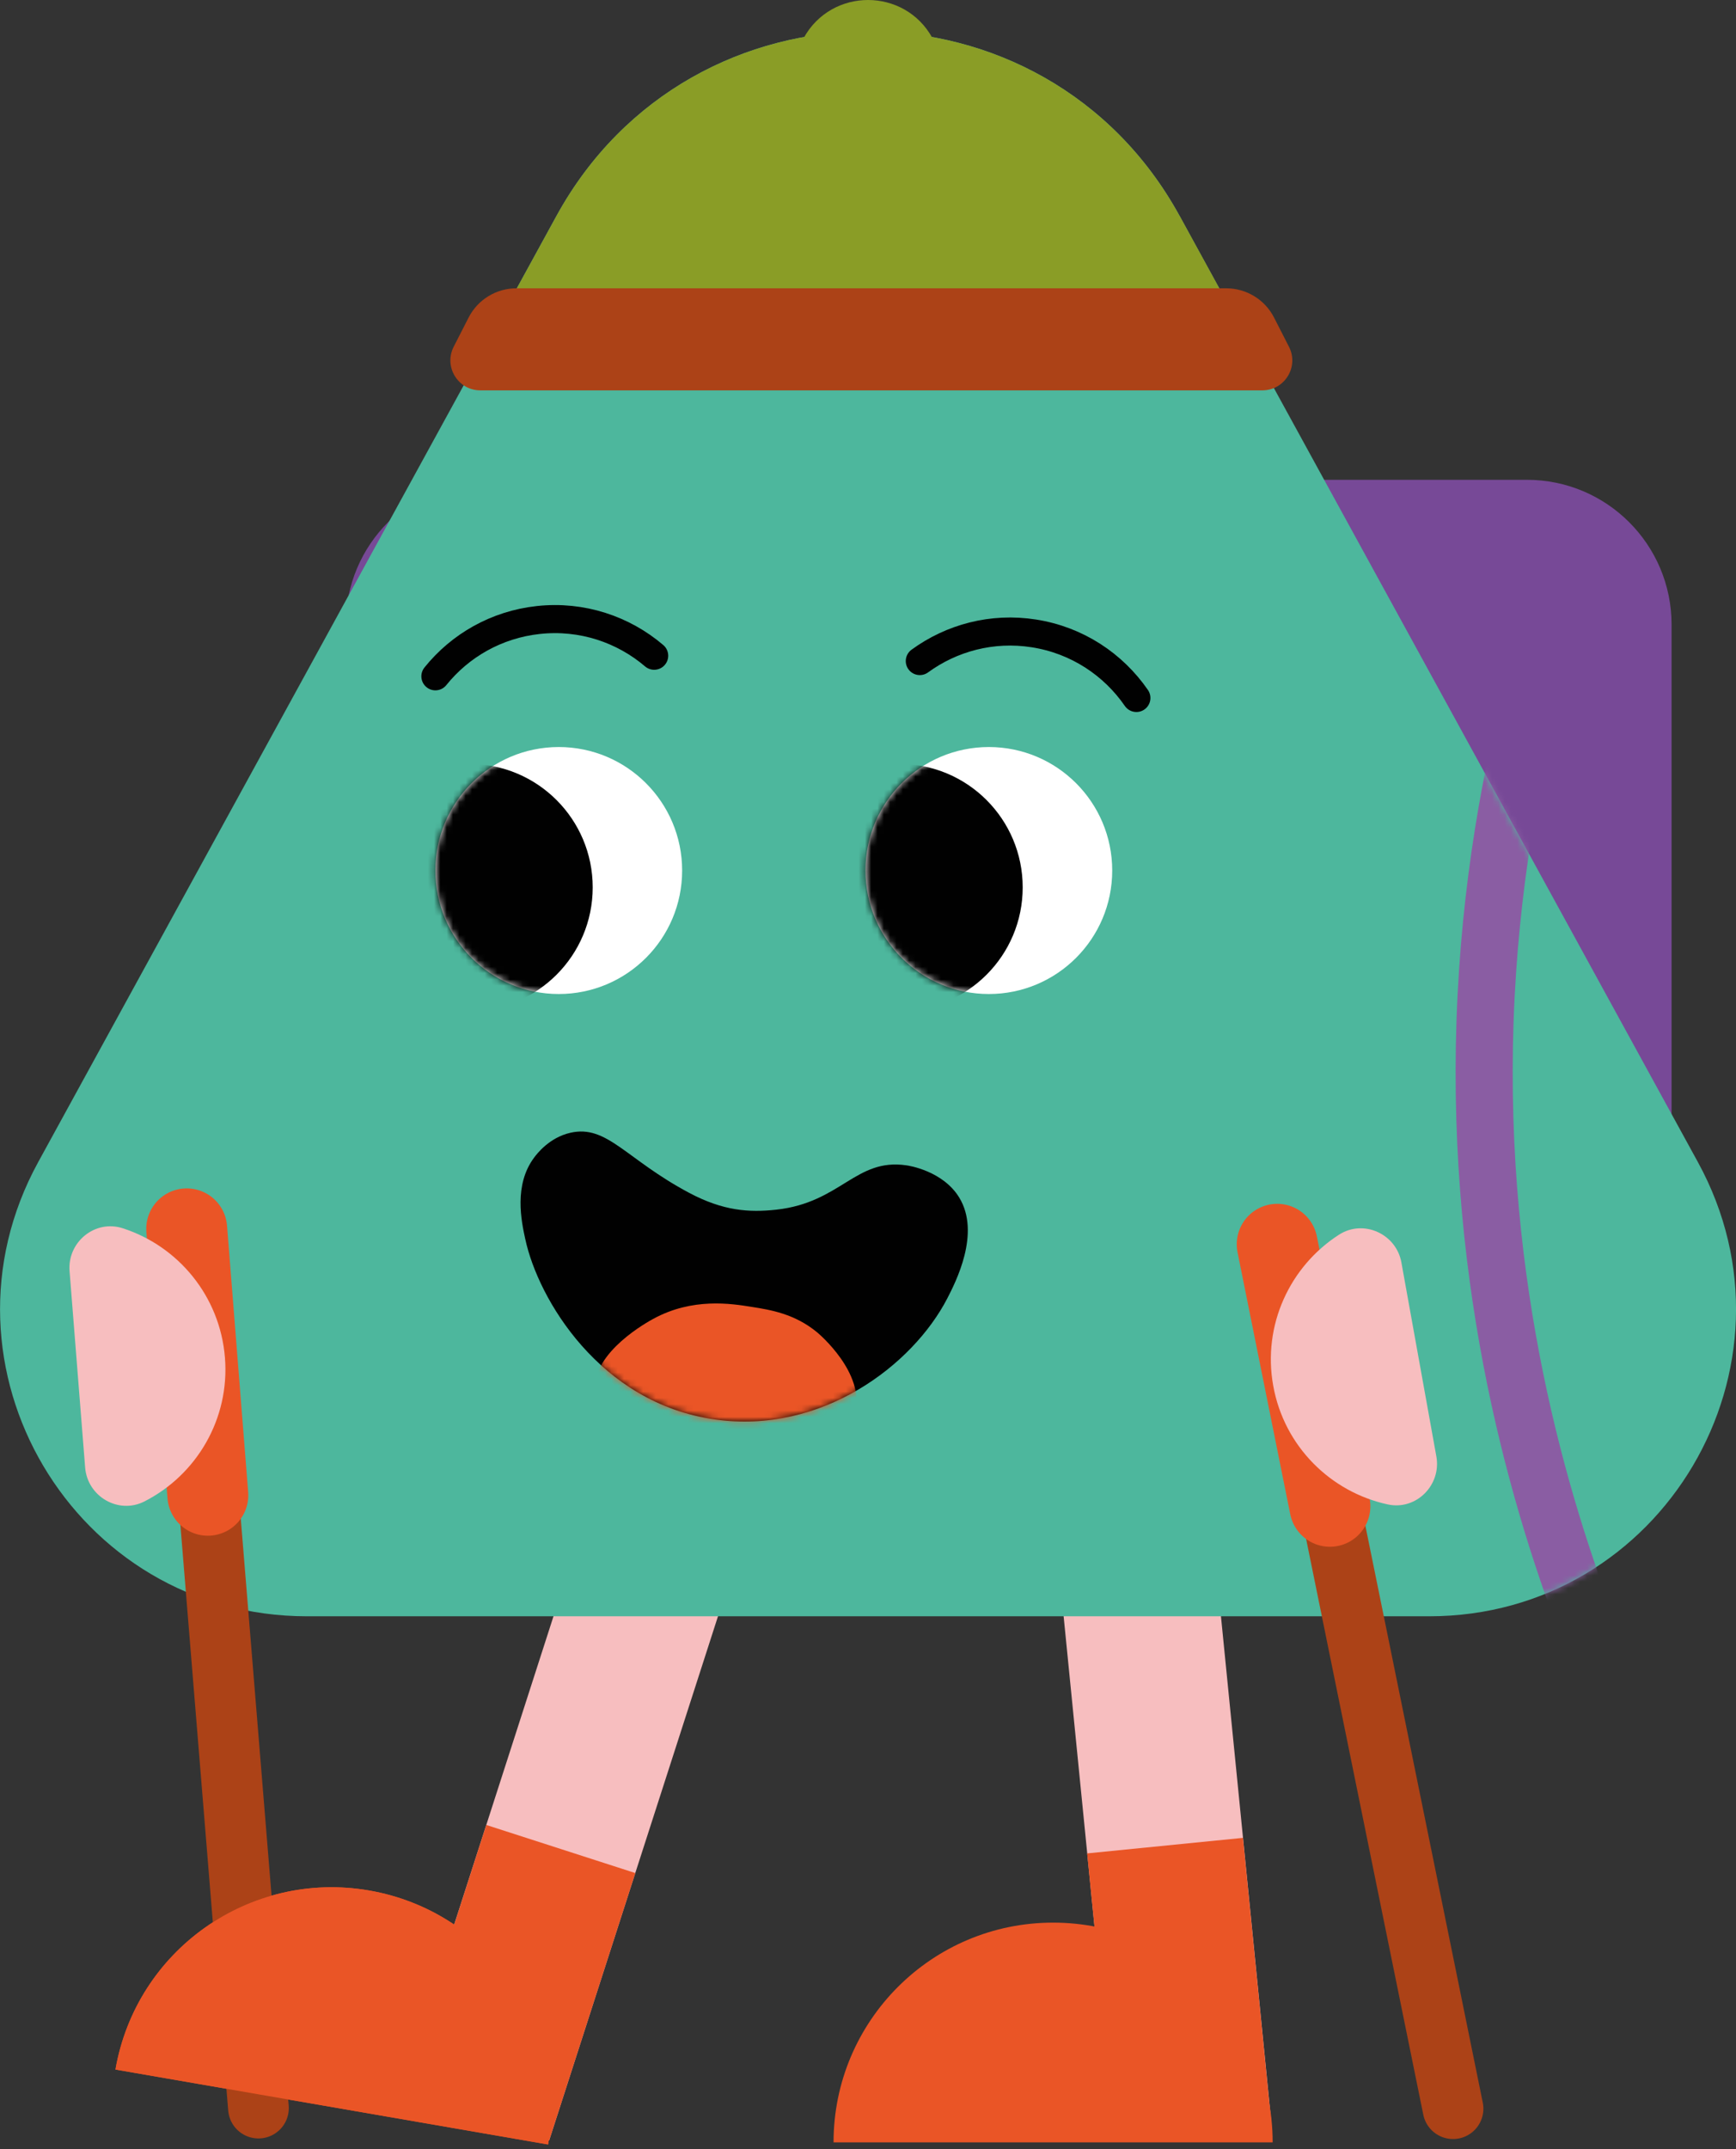 <svg width="274" height="339" viewBox="0 0 274 339" fill="none" xmlns="http://www.w3.org/2000/svg">
<rect x="0" y="0" width="274" height="339" fill="#333333" stroke="none"/>
<g clip-path="url(#clip0_40_309)">
<path d="M240.996 75.688H77.399C64.787 75.688 54.563 85.916 54.563 98.533V199.645C54.563 212.262 64.787 222.49 77.399 222.49H240.996C253.608 222.49 263.832 212.262 263.832 199.645V98.533C263.832 85.916 253.608 75.688 240.996 75.688Z" fill="#774997"/>
<path d="M86.67 337.661L123.856 222.278L100.338 214.693L63.153 330.075L86.67 337.661Z" fill="#F7BEBF"/>
<path d="M86.675 337.659L100.274 295.464L76.756 287.879L63.157 330.073L86.675 337.659Z" fill="#EA5526"/>
<path d="M18.223 326.46C21.493 307.592 39.424 294.946 58.272 298.217C77.133 301.488 89.774 319.426 86.504 338.282L18.223 326.46Z" fill="#EA5526"/>
<path d="M200.683 335.029L188.668 214.396L164.08 216.847L176.095 337.48L200.683 335.029Z" fill="#F7BEBF"/>
<path d="M200.672 335.033L196.178 289.912L171.59 292.363L176.084 337.483L200.672 335.033Z" fill="#EA5526"/>
<path d="M200.868 337.949C200.868 318.801 185.356 303.283 166.216 303.283C147.075 303.283 131.563 318.801 131.563 337.949H200.868Z" fill="#EA5526"/>
<path d="M186.193 34.081L267.979 183.303C285.657 215.548 262.33 254.961 225.564 254.961H48.449C11.684 254.961 -11.644 215.548 6.035 183.303L87.82 34.081C109.114 -4.774 164.9 -4.774 186.193 34.081Z" fill="#4DB79D"/>
<mask id="mask0_40_309" style="mask-type:luminance" maskUnits="userSpaceOnUse" x="0" y="4" width="275" height="251">
<path d="M186.193 34.081L267.979 183.303C285.657 215.548 262.33 254.961 225.564 254.961H48.449C11.684 254.961 -11.644 215.548 6.035 183.303L87.82 34.081C109.114 -4.774 164.9 -4.774 186.193 34.081Z" fill="white"/>
</mask>
<g mask="url(#mask0_40_309)">
<path d="M242.525 106.75C238.55 121.537 235.121 139.887 234.39 161.043C232.954 203.102 242.897 237.063 251.231 258.419" stroke="#8A5DA3" stroke-width="9.01" stroke-miterlimit="10"/>
</g>
<path d="M82.915 195.496C84.949 204.924 94.665 221.346 112.835 223.912C129.676 226.292 144.045 215.389 149.521 204.804C150.81 202.291 154.838 194.525 151.395 188.901C148.843 184.725 143.486 183.874 143.035 183.821C135.059 182.664 132.733 189.685 122.565 190.815C118.232 191.294 114.151 191.015 108.808 188.183C98.759 182.85 95.822 177.372 90.026 178.688C86.69 179.446 84.736 182.026 84.337 182.558C81.054 186.893 82.29 192.65 82.915 195.509V195.496Z" fill="#010101"/>
<mask id="mask1_40_309" style="mask-type:luminance" maskUnits="userSpaceOnUse" x="82" y="178" width="71" height="47">
<path d="M82.915 195.496C84.949 204.924 94.665 221.346 112.835 223.912C129.676 226.293 144.045 215.389 149.521 204.804C150.81 202.291 154.838 194.526 151.395 188.901C148.843 184.725 143.487 183.874 143.035 183.808C135.059 182.651 132.095 190.217 122.565 190.802C118.219 191.068 115.028 189.738 109.592 187.465C99.105 183.077 95.822 177.359 90.013 178.675C86.677 179.433 84.723 182.013 84.324 182.545C81.041 186.88 82.277 192.637 82.902 195.496H82.915Z" fill="white"/>
</mask>
<g mask="url(#mask1_40_309)">
<path d="M93.894 219.205C93.602 213.221 102.308 208.474 103.119 208.035C109.313 204.658 115.441 205.642 118.591 206.147C121.635 206.626 125.436 207.238 128.998 210.19C129.304 210.442 136.548 216.599 134.966 222.809C133.106 230.135 120.518 231.372 118.923 231.518C107.798 232.476 94.24 226.505 93.881 219.205H93.894Z" fill="#EA5526"/>
</g>
<path d="M186.193 34.081C164.9 -4.774 109.113 -4.774 87.82 34.081L75.432 56.686H198.595L186.207 34.081H186.193Z" fill="#8A9D26"/>
<path d="M199.246 61.58H75.817C72.281 61.58 70.009 57.843 71.604 54.705L73.956 50.104C75.405 47.258 78.329 45.477 81.519 45.477H193.531C196.721 45.477 199.645 47.258 201.094 50.104L203.446 54.705C205.055 57.856 202.768 61.58 199.233 61.58H199.246Z" fill="#AC4217"/>
<path d="M147.182 6.024C142.782 -2.008 131.231 -2.008 126.832 6.024L124.266 10.704H149.747L147.182 6.024Z" fill="#8A9D26"/>
<path d="M29.894 199.14L40.793 332.538" stroke="#AC4217" stroke-width="9.58" stroke-linecap="round" stroke-linejoin="round"/>
<path d="M29.468 193.847L32.804 235.866" stroke="#EA5526" stroke-width="12.77" stroke-linecap="round" stroke-linejoin="round"/>
<path d="M10.979 200.509C10.62 195.922 15.007 192.331 19.38 193.754C28.112 196.573 34.718 204.432 35.503 214.152C36.287 223.872 30.983 232.688 22.782 236.851C18.688 238.925 13.797 236.066 13.438 231.492L10.979 200.509Z" fill="#F7BEBF"/>
<path d="M18.223 326.461C21.493 307.592 39.424 294.946 58.272 298.217C77.133 301.489 89.774 319.426 86.504 338.282L18.223 326.461Z" fill="#EA5526"/>
<path d="M88.192 156.801C98.946 156.801 107.665 148.079 107.665 137.321C107.665 126.562 98.946 117.84 88.192 117.84C77.438 117.84 68.719 126.562 68.719 137.321C68.719 148.079 77.438 156.801 88.192 156.801Z" fill="white"/>
<mask id="mask2_40_309" style="mask-type:luminance" maskUnits="userSpaceOnUse" x="68" y="117" width="40" height="40">
<path d="M88.192 156.801C98.946 156.801 107.665 148.079 107.665 137.321C107.665 126.562 98.946 117.84 88.192 117.84C77.438 117.84 68.719 126.562 68.719 137.321C68.719 148.079 77.438 156.801 88.192 156.801Z" fill="white"/>
</mask>
<g mask="url(#mask2_40_309)">
<path d="M74.076 159.461C84.83 159.461 93.549 150.739 93.549 139.98C93.549 129.221 84.83 120.5 74.076 120.5C63.322 120.5 54.603 129.221 54.603 139.98C54.603 150.739 63.322 159.461 74.076 159.461Z" fill="#010101"/>
</g>
<path d="M156.074 156.801C166.828 156.801 175.546 148.079 175.546 137.321C175.546 126.562 166.828 117.84 156.074 117.84C145.319 117.84 136.601 126.562 136.601 137.321C136.601 148.079 145.319 156.801 156.074 156.801Z" fill="white"/>
<mask id="mask3_40_309" style="mask-type:luminance" maskUnits="userSpaceOnUse" x="136" y="117" width="40" height="40">
<path d="M156.074 156.801C166.828 156.801 175.546 148.079 175.546 137.321C175.546 126.562 166.828 117.84 156.074 117.84C145.319 117.84 136.601 126.562 136.601 137.321C136.601 148.079 145.319 156.801 156.074 156.801Z" fill="white"/>
</mask>
<g mask="url(#mask3_40_309)">
<path d="M141.944 159.461C152.699 159.461 161.417 150.739 161.417 139.98C161.417 129.221 152.699 120.5 141.944 120.5C131.19 120.5 122.472 129.221 122.472 139.98C122.472 150.739 131.19 159.461 141.944 159.461Z" fill="#010101"/>
</g>
<path d="M179.361 110.101C175.719 104.822 170.004 100.979 163.172 99.915C156.566 98.878 150.172 100.634 145.175 104.277" stroke="#010101" stroke-width="4.43" stroke-linecap="round" stroke-linejoin="round"/>
<path d="M103.252 103.439C98.374 99.277 91.847 97.057 84.975 97.801C78.329 98.519 72.6 101.857 68.719 106.684" stroke="#010101" stroke-width="4.43" stroke-linecap="round" stroke-linejoin="round"/>
<path d="M202.635 201.493L229.339 332.631" stroke="#AC4217" stroke-width="9.58" stroke-linecap="round" stroke-linejoin="round"/>
<path d="M201.585 196.281L209.906 237.609" stroke="#EA5526" stroke-width="12.77" stroke-linecap="round" stroke-linejoin="round"/>
<path d="M221.191 199.153C220.38 194.632 215.21 192.278 211.342 194.765C203.619 199.725 199.22 209.006 200.961 218.607C202.689 228.207 210.066 235.375 219.038 237.316C223.517 238.287 227.518 234.271 226.707 229.75L221.191 199.166V199.153Z" fill="#F7BEBF"/>
</g>
<defs>
<clipPath id="clip0_40_309">
<rect width="274" height="339" fill="white"/>
</clipPath>
</defs>
</svg>
